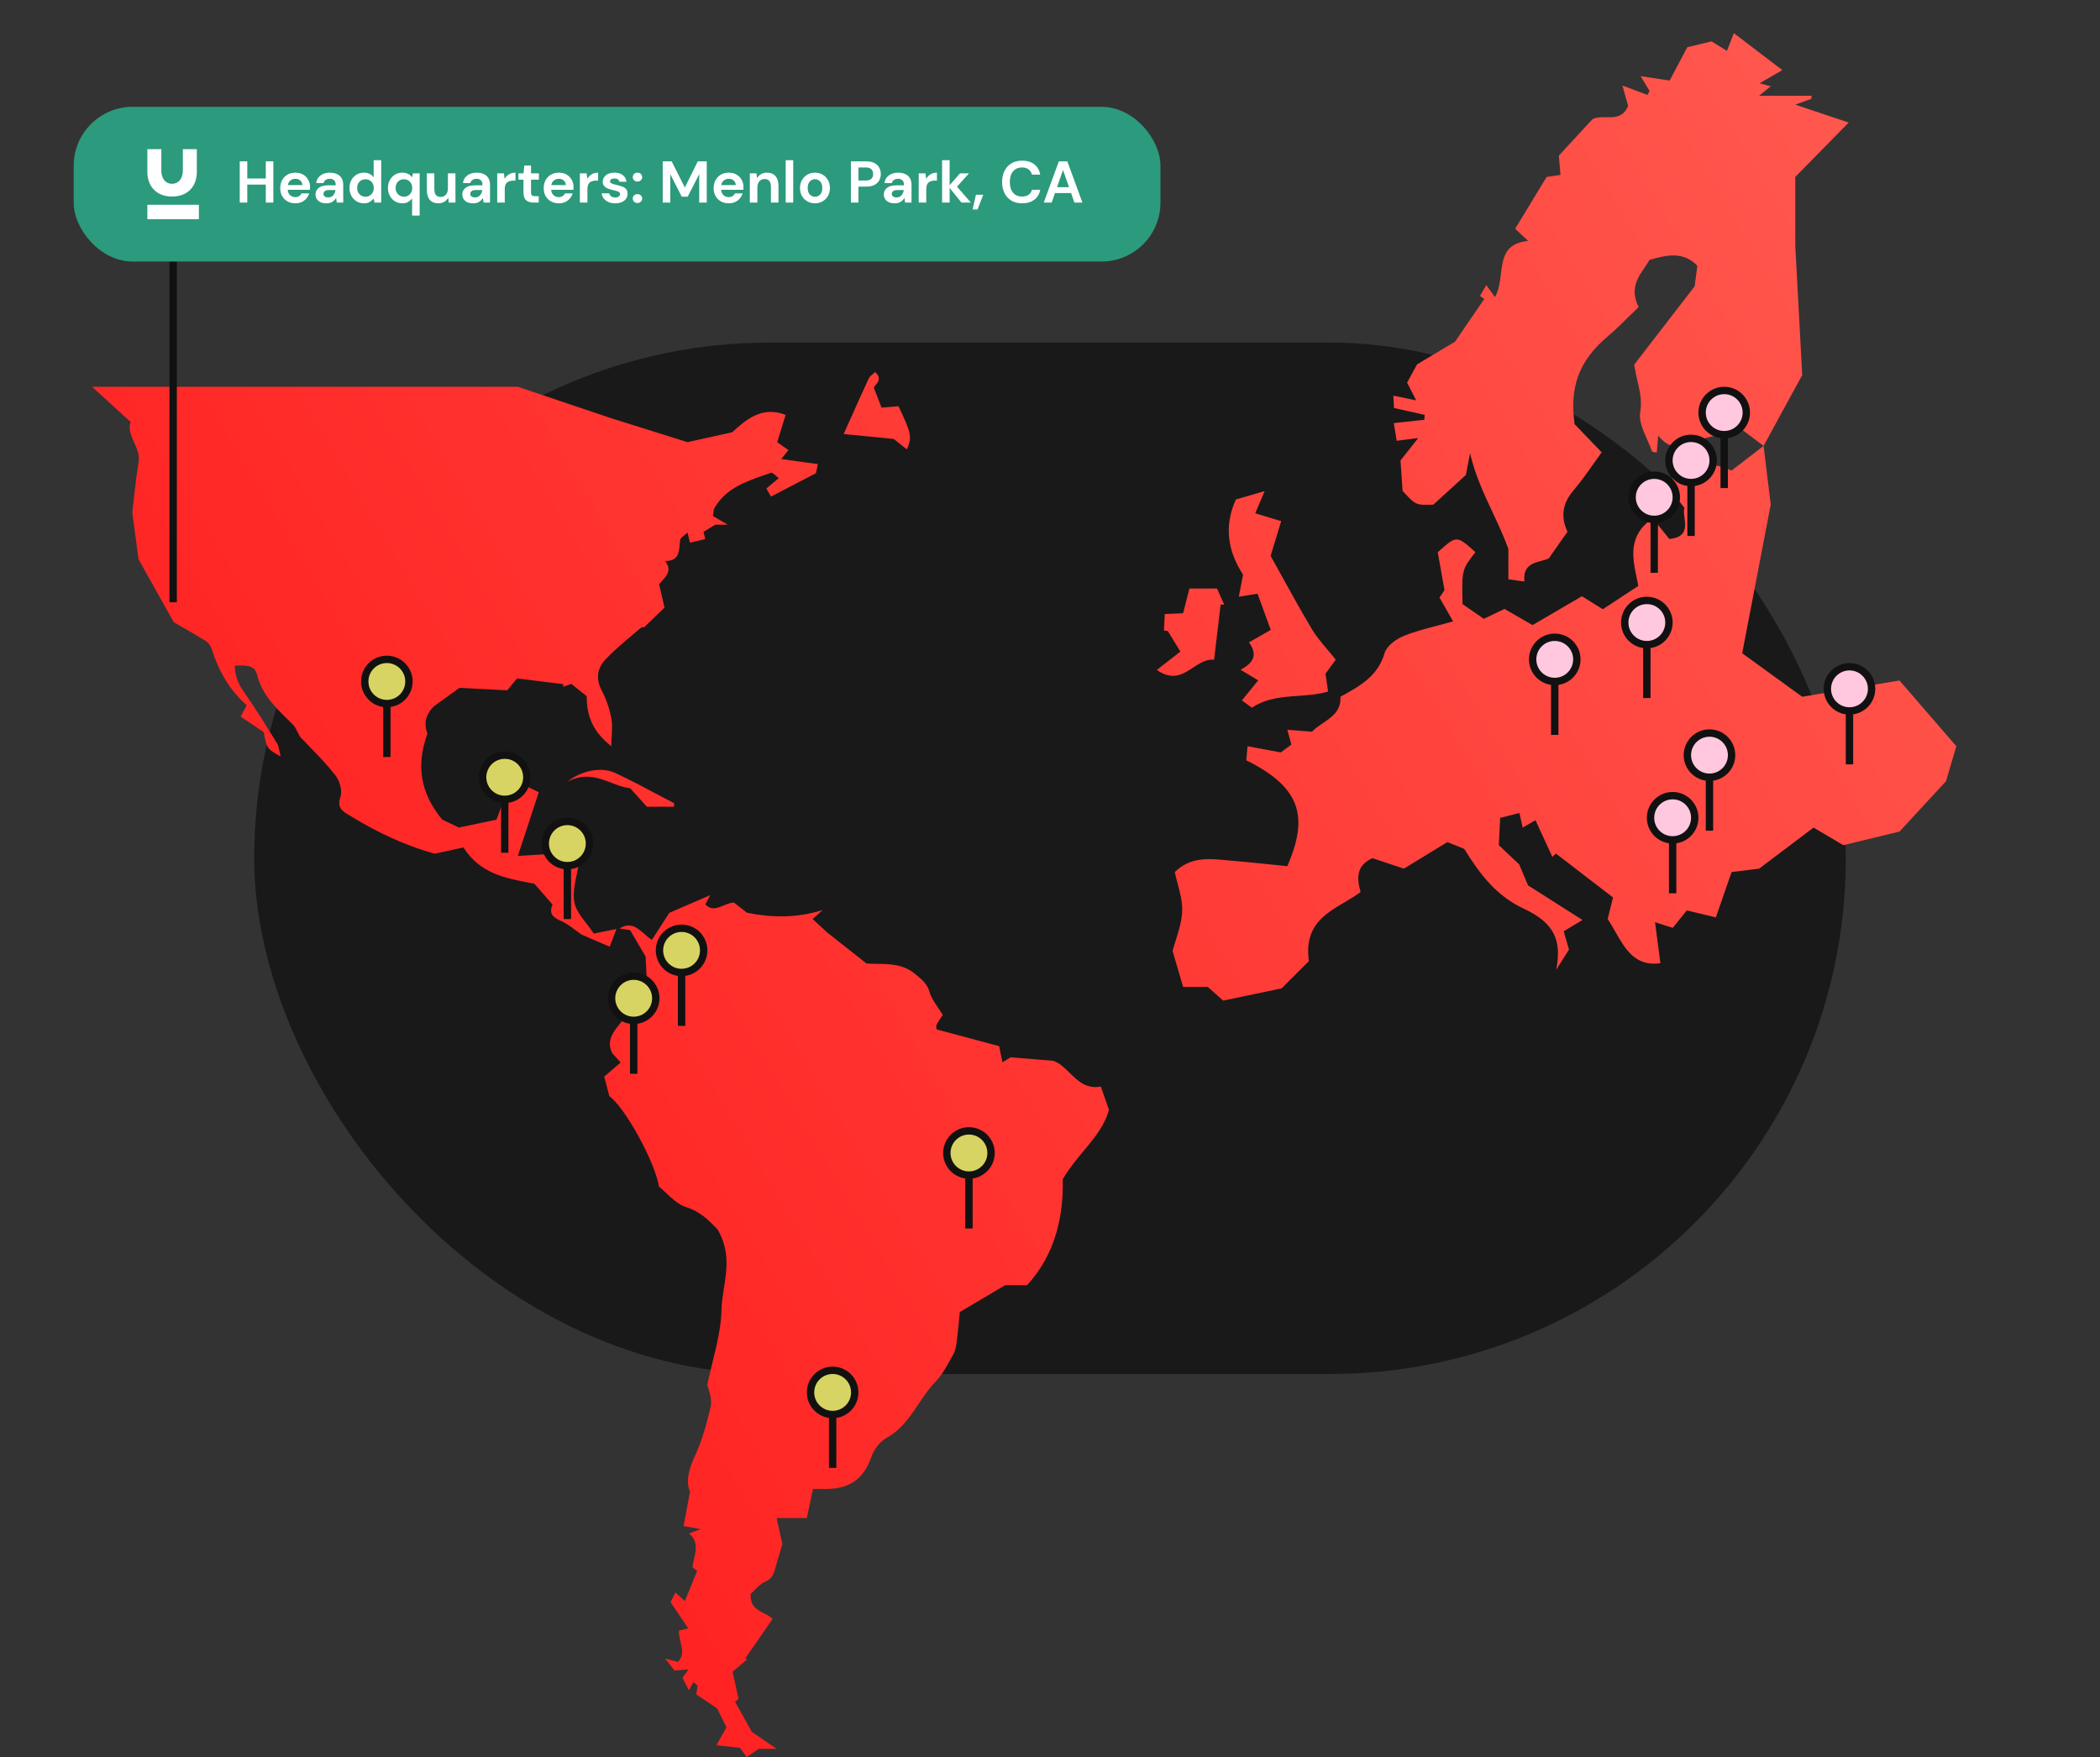 <svg width="570" height="477" viewBox="0 0 570 477" fill="none" xmlns="http://www.w3.org/2000/svg">
<rect x="0" y="0" width="570" height="477" fill="#333333" stroke="none"/>
<rect x="69" y="93" width="432" height="280" rx="140" fill="#191919"/>
<path fill-rule="evenodd" clip-rule="evenodd" d="M298.795 294.965C294.843 295.696 292.528 293.414 290.304 291.223C288.918 289.857 287.568 288.526 285.88 287.982C284.503 287.868 283.202 287.76 281.919 287.654L281.851 287.648C279.411 287.446 277.035 287.249 274.332 287.023C274.103 287.164 273.153 287.738 272.09 288.38L271.199 284.004C266.465 282.732 261.633 281.438 256.719 280.122L256.701 280.117L254.24 279.457C254.237 279.392 254.219 279.302 254.199 279.197C254.142 278.901 254.062 278.488 254.212 278.194C254.601 277.429 255.089 276.716 255.495 276.123C255.643 275.907 255.78 275.708 255.897 275.527C255.484 274.84 255.04 274.187 254.606 273.55C253.652 272.15 252.748 270.821 252.328 269.353C251.688 267.114 250.349 266.014 248.737 264.689C248.619 264.592 248.5 264.494 248.38 264.395C245.182 261.752 241.597 261.705 238.025 261.658C237.084 261.646 236.144 261.633 235.212 261.573L234.561 261.06L234.556 261.055C231.215 258.418 227.937 255.832 224.527 253.143C224.094 252.744 223.641 252.327 223.177 251.899L222.336 251.125L220.557 249.487C220.857 249.22 221.28 248.846 221.9 248.298C222.285 247.958 222.747 247.55 223.302 247.059C216.003 249.285 209.462 249.123 202.744 247.778L201.761 247.009C200.871 246.312 199.959 245.598 199.181 244.991C198.195 245.073 197.266 245.458 196.373 245.829C194.649 246.544 193.061 247.203 191.461 245.513L192.042 244.41L192.076 244.346C192.294 243.931 192.518 243.507 192.785 243C189.56 244.398 186.654 245.657 184.019 246.797L184.007 246.803L181.665 247.817L179.654 250.934C178.718 252.385 177.825 253.769 176.931 255.155C176.233 254.695 175.586 254.129 174.95 253.572C172.979 251.848 171.107 250.209 168.118 252.06C168.654 252.141 169.186 252.22 169.688 252.295L169.718 252.3C170.189 252.37 170.632 252.437 171.027 252.496C171.96 254.084 172.821 255.551 173.714 257.075L173.745 257.127C174.227 257.949 174.719 258.788 175.238 259.672C175.361 262.258 175.507 265.324 175.692 269.207C175.203 269.755 174.649 270.338 174.062 270.954C172.617 272.472 170.973 274.197 169.626 276.131C169.22 276.712 168.764 277.282 168.307 277.852C166.399 280.232 164.484 282.623 166.212 285.953C166.58 286.359 166.948 286.764 167.314 287.166L167.315 287.168C167.702 287.593 168.086 288.016 168.466 288.436C167.52 289.247 166.699 289.952 165.963 290.584L165.895 290.642C165.199 291.24 164.578 291.772 164 292.268C164.546 294.349 164.974 295.976 165.401 297.598C169.512 300.476 177.722 315.196 178.877 322.153C179.544 322.679 180.214 323.309 180.904 323.957L180.905 323.958C182.512 325.468 184.224 327.076 186.24 327.702C189.983 328.864 192.366 331.296 194.046 333.01C194.303 333.272 194.544 333.517 194.77 333.739C198.111 339.514 197.289 344.694 196.499 349.667C196.185 351.644 195.877 353.588 195.837 355.524C195.739 360.283 194.574 365.02 193.409 369.757L193.409 369.758L193.408 369.758C192.898 371.834 192.387 373.911 191.966 375.989C192.656 378.01 193.318 380.147 192.869 382.009C191.798 386.449 190.623 390.962 188.695 395.068C186.904 398.887 186.08 402.407 187.302 404.877L186.592 408.672L186.557 408.859C186.178 410.888 185.86 412.587 185.542 414.292L186.167 414.4C187.583 414.644 188.535 414.808 190.191 415.097C189.061 415.522 188.419 415.765 187.821 415.991C187.564 416.089 187.314 416.183 187.038 416.288C189.492 418.397 188.944 420.766 188.392 423.146C188.213 423.92 188.034 424.695 187.957 425.463C188.292 425.728 188.628 425.99 188.884 426.189C189.028 426.302 189.147 426.394 189.225 426.456C188.697 427.751 188.179 429.023 187.653 430.317L187.56 430.545L187.51 430.666C186.986 431.955 186.451 433.269 185.888 434.651C185.133 433.963 184.433 433.321 183.591 432.549L183.588 432.546L183.33 432.309C182.772 433.414 182.338 434.27 182.006 434.925C183.364 436.941 184.642 438.844 185.95 440.79L185.977 440.831L186.796 442.05L185.775 442.301L184.271 442.67C184.223 443.717 184.476 444.751 184.723 445.76C185.191 447.671 185.638 449.495 183.983 451.157C182.736 450.823 181.879 450.591 180.523 450.223C181.716 451.756 182.517 452.784 183.078 453.503C184.36 453.4 185.332 453.323 186.864 453.203C186.061 454.333 185.588 455.001 185.242 455.489C185.612 456.21 185.954 456.876 186.264 457.48C186.524 457.986 186.761 458.448 186.974 458.863L187.374 458.17C187.699 457.605 187.972 457.131 188.246 456.654C188.608 456.966 188.97 457.275 189.331 457.583L189.332 457.583C189.256 458.122 189.18 458.664 189.094 459.272L188.994 459.985C189.492 460.32 189.995 460.657 190.503 460.998L190.542 461.024C191.874 461.919 193.242 462.837 194.658 463.791C195.437 465.367 196.265 467.045 197.185 468.912C196.7 469.776 196.203 470.662 195.696 471.567L195.676 471.602C195.278 472.313 194.872 473.037 194.46 473.772L198.034 474.174L200.852 474.491C201.114 474.849 201.377 475.206 201.647 475.573L201.655 475.584C201.987 476.035 202.329 476.501 202.695 477C203.256 476.61 203.785 476.243 204.267 475.909C204.918 475.457 205.482 475.066 205.92 474.761H210.817C209.744 474.031 208.768 473.368 207.857 472.748L207.852 472.745C206.483 471.814 205.262 470.983 204.083 470.184C203.376 468.914 202.683 467.671 201.972 466.395L201.918 466.297C201.157 464.933 200.375 463.531 199.534 462.019L200.457 461.175L200.339 460.639L200.33 460.597C199.797 458.179 199.304 455.947 198.84 453.837C199.641 453.162 200.328 452.582 200.956 452.053C201.614 451.498 202.208 450.997 202.802 450.497C202.64 450.386 202.478 450.279 202.316 450.172L202.315 450.172C203.377 448.637 204.438 447.103 205.501 445.565L205.513 445.548C206.908 443.532 208.306 441.511 209.712 439.476C209.015 438.809 208.155 438.369 207.307 437.935C205.428 436.973 203.605 436.04 203.742 432.733C204.025 432.482 204.33 432.164 204.661 431.82C205.503 430.942 206.51 429.893 207.739 429.355C209.662 428.516 210.047 427.137 210.499 425.506C210.901 424.055 211.335 422.614 211.785 421.123L211.785 421.122C211.979 420.479 212.175 419.827 212.374 419.16L212.306 418.862L212.28 418.743C211.851 416.833 211.373 414.701 210.792 412.109H218.987L220.108 406.852L220.67 404.214C220.996 404.214 221.304 404.212 221.6 404.211H221.602H221.602C222.255 404.208 222.847 404.206 223.439 404.218C229.866 404.333 234.208 402.223 236.571 395.368C237.246 393.411 238.899 391.292 240.683 390.311C244.645 388.131 247.004 384.61 249.359 381.093L249.359 381.093C250.796 378.947 252.232 376.803 254.031 374.966C255.59 373.374 256.717 371.337 257.831 369.322C258.129 368.784 258.425 368.248 258.729 367.722C259.267 366.788 259.496 365.615 259.639 364.523C259.893 362.58 260.082 360.63 260.274 358.637L260.274 358.636L260.275 358.634C260.353 357.826 260.431 357.012 260.515 356.187C264.758 353.67 268.808 351.268 272.803 348.9H278.764C286.848 340.119 288.661 329.38 288.465 320.102C290.255 317.103 292.3 314.643 294.235 312.315C297.155 308.802 299.825 305.589 301 301.276C300.389 299.533 299.82 297.904 299.16 296.01L299.148 295.976L298.795 294.965ZM155.892 244.891C155.469 242.475 156.012 239.89 156.554 237.312C156.789 236.196 157.023 235.081 157.179 233.981L156.022 233.439L154.607 232.775L154.606 232.775C153.589 232.298 152.767 231.913 152.242 231.666C150.342 231.778 148.618 231.879 146.983 231.976L146.974 231.976C144.745 232.107 142.68 232.229 140.558 232.355L142.509 226.42C143.79 222.524 145.009 218.815 146.244 215.058C145.293 214.6 144.236 214.091 143.447 213.71C141.441 214.256 139.708 214.731 138.103 215.17L138.051 215.184L137.416 215.358C136.797 217.029 136.205 218.629 135.666 220.084L135.623 220.201L134.762 222.523C130.829 223.341 127.685 223.995 124.543 224.65C123.768 224.282 122.978 223.906 122.254 223.561L122.246 223.557L122.241 223.554L121.222 223.069C120.758 222.849 120.352 222.656 120.036 222.506C113.885 215.05 112.98 207.525 116.026 199.132C114.923 196.448 115.6 193.786 117.846 191.697C119.815 190.276 121.784 188.851 124.67 186.762L124.697 186.742L124.706 186.736L124.723 186.723C127.574 186.872 131.292 187.068 135.014 187.264L135.183 187.273L135.203 187.274L137.682 187.404L138.005 187.012C138.353 186.591 138.674 186.201 138.992 185.815L138.998 185.808C139.436 185.276 139.868 184.752 140.353 184.164C144.528 184.686 148.727 185.213 152.924 185.739C152.909 185.889 152.893 186.04 152.877 186.19L152.85 186.445C153.368 186.269 153.885 186.09 154.31 185.945L154.351 185.93C154.668 185.821 154.93 185.731 155.095 185.675C156.456 186.76 157.589 187.662 158.554 188.431L159.248 188.983C159.233 194.454 160.948 198.674 165.933 202.569C165.945 201.553 165.995 200.621 166.041 199.75C166.136 197.961 166.217 196.431 165.934 194.971C165.424 192.339 164.515 189.694 163.273 187.318C161.557 184.036 162.242 181.181 164.504 178.839C166.848 176.41 169.448 174.227 172.043 172.048L172.043 172.048L172.051 172.041L172.055 172.037C172.684 171.509 173.313 170.981 173.937 170.45C174.204 170.223 174.693 170.262 174.813 170.309C176.429 168.754 177.782 167.451 179.03 166.248L180.374 164.954L178.894 158.603C179.113 158.347 179.341 158.097 179.568 157.849C181.035 156.244 182.418 154.73 180.52 152.293C184.074 152.334 184.275 150.119 184.485 147.804L184.485 147.803C184.52 147.41 184.556 147.013 184.609 146.624C184.672 146.16 185.177 145.756 185.751 145.296C186.037 145.068 186.34 144.825 186.614 144.555L187.27 147.323L191.432 146.348C191.33 145.925 191.217 145.463 191.113 145.036L190.955 144.388L194.149 142.446H197.519L193.518 140.074C193.566 139.805 193.592 139.541 193.617 139.289C193.668 138.777 193.714 138.312 193.925 137.942C196.912 132.699 202.087 130.873 207.235 129.056L207.236 129.056C207.91 128.818 208.582 128.581 209.25 128.336C209.535 128.231 210.009 128.641 210.547 129.106L210.547 129.106C210.818 129.342 211.106 129.591 211.394 129.795C210.696 130.375 210.07 130.896 209.438 131.421L209.351 131.493L208.009 132.609C208.581 133.605 209.06 134.44 209.273 134.812L216.68 130.956L216.765 130.912L221.469 128.463L222 125.993L220.941 125.847L217.482 125.368C215.793 125.135 214.028 124.891 212.05 124.618L214 122.186L210.958 120.029L213.239 112.631C206.852 110.157 202.625 113.807 198.731 117.351L186.614 120.029L166.152 113.62L140.558 105H25C27.463 107.253 29.919 109.499 32.442 111.807L35.436 114.544C34.796 116.501 35.59 118.268 36.408 120.09C37.171 121.79 37.956 123.537 37.617 125.531C37.084 128.671 36.729 131.842 36.376 134.992L36.376 134.993C36.224 136.358 36.071 137.72 35.905 139.074C36.575 144.124 37.244 149.167 37.595 151.805C41.715 159.166 44.676 164.457 47.167 168.905C48.125 169.462 49.023 169.979 49.876 170.47L49.882 170.473L49.894 170.48L49.895 170.48C52.075 171.735 53.963 172.821 55.804 173.981C56.488 174.414 57.148 175.206 57.385 175.972C59.251 181.947 62.197 187.25 66.983 191.462C66.287 192.72 65.707 193.769 65.29 194.522C67.764 196.183 69.838 197.574 71.589 198.747C72.405 203.224 72.405 203.224 76.174 205.381C76.037 204.858 75.941 204.376 75.853 203.931C75.682 203.068 75.54 202.35 75.179 201.768L74.93 201.365L74.93 201.365L74.93 201.364C72.067 196.73 69.2 192.09 66.078 187.635C64.55 185.452 63.754 183.295 63.741 180.71C67.694 180.483 69.207 180.877 69.824 183.312C71.14 188.499 74.654 191.944 78.202 195.421L78.207 195.426L78.211 195.429C78.638 195.849 79.067 196.269 79.492 196.692C80.042 197.24 80.402 197.982 80.788 198.778C80.975 199.162 81.168 199.559 81.391 199.954C82.264 200.886 83.17 201.822 84.086 202.768L84.086 202.769C86.441 205.202 88.868 207.71 91.012 210.44C92.174 211.917 92.981 214.669 92.412 216.304C91.389 219.255 92.947 220.2 94.701 221.264C94.807 221.328 94.913 221.392 95.019 221.457C102.374 225.981 110.134 229.607 117.988 231.755C120.126 231.291 122.025 230.876 123.906 230.466L125.803 230.052C130.188 237.055 137.06 238.375 143.529 239.618L143.529 239.618L143.54 239.62C144.046 239.718 144.55 239.814 145.05 239.913C146.878 242.011 148.44 243.804 149.973 245.563C148.838 248.238 150.315 249.15 152.43 250.083C153.646 250.619 154.74 251.432 155.98 252.354L155.981 252.354C156.574 252.796 157.201 253.262 157.891 253.734C159.113 254.261 160.515 254.864 161.945 255.48L161.952 255.483L161.964 255.488C163.143 255.996 164.342 256.512 165.475 257C166.139 255.279 166.734 253.734 167.327 252.193C165.266 252.617 163.205 253.037 161.178 253.447C160.561 252.502 159.864 251.601 159.182 250.719L159.181 250.719L159.181 250.718L159.181 250.718C157.68 248.777 156.249 246.927 155.892 244.891ZM236.93 101.53L236.93 101.53C236.475 101.897 236.026 102.258 235.806 102.732C234.047 106.515 232.346 110.326 230.635 114.16L230.634 114.163L230.632 114.167C230.09 115.382 229.547 116.6 229 117.819C230.925 118.009 232.83 118.197 234.678 118.379L238.966 118.802L242.598 119.16L243.107 119.567L244.219 120.455L244.747 120.876C245.243 121.272 245.695 121.633 246.154 122C247.592 118.604 247.422 117.754 243.87 110.27C242.074 110.429 240.622 110.557 239.282 110.675C238.689 109.144 238.171 107.806 237.598 106.33L237.525 106.14L237.174 105.235C237.273 104.994 237.481 104.746 237.707 104.478C238.406 103.65 239.269 102.626 237.55 101C237.357 101.186 237.143 101.359 236.93 101.53ZM166.028 212.527C162.52 211.171 158.765 209.721 154 212.215C157.805 209.14 163.282 208.123 166.934 209.811C170.772 211.59 174.516 213.577 178.259 215.565C179.837 216.403 181.415 217.24 183 218.062C182.974 218.373 182.948 218.689 182.922 219H175.577C175.064 218.432 174.515 217.823 173.928 217.174C173.048 216.2 172.084 215.133 171.036 213.97C169.366 213.816 167.726 213.183 166.028 212.527ZM491.649 26.812C491.05 27.036 490.449 27.257 489.63 27.559C489.269 27.692 488.865 27.84 488.401 28.012C488.066 28.135 487.699 28.271 487.294 28.421C492.521 30.171 497.085 31.695 501.786 33.265L487.294 48.032V66.809L489.171 101.82L478.685 121.05L480.627 136.985L472.882 177.334L489.171 189.15L515.578 184.734L531 202.577L528.199 212.079L515.578 225.751L500.335 229.443L492.251 224.665L477.481 235.812L470.005 236.74L465.733 249.049C462.908 248.368 460.362 247.753 457.851 247.147C456.337 249.024 455.181 250.458 454.038 251.883C453.262 251.634 452.539 251.402 451.745 251.147L450.591 250.777L449.224 250.338C449.76 254.463 450.231 258.073 450.677 261.488C443.88 262.451 441.18 257.731 438.391 252.854L438.391 252.854C437.741 251.717 437.086 250.571 436.373 249.488L436.51 248.93C436.609 248.528 436.714 248.104 436.826 247.649C437.101 246.537 437.42 245.241 437.815 243.633C435.964 242.21 434.106 240.78 432.241 239.345C428.942 236.808 425.626 234.256 422.306 231.705C421.991 232.013 421.675 232.322 421.359 232.631C420.651 231.089 419.941 229.547 419.206 227.95L419.149 227.825C418.393 226.182 417.609 224.48 416.772 222.657L415.81 223.214L415.803 223.218C414.954 223.709 414.221 224.133 413.304 224.665C413.036 223.487 412.726 222.108 412.417 220.711C411.659 220.902 410.937 221.084 410.204 221.269L410.167 221.278L410.142 221.285L410.113 221.292C409.192 221.524 408.25 221.761 407.192 222.028L407.163 222.601C407.058 224.675 406.947 226.873 406.816 229.443C407.567 230.149 408.34 230.878 409.184 231.674C409.767 232.223 410.383 232.804 411.05 233.433L411.119 233.498L411.202 233.577L411.222 233.595L412.357 234.665L412.927 236.014L412.927 236.015C413.52 237.418 414.214 239.063 414.758 240.357C417.579 242.15 420.217 243.828 422.832 245.491L422.959 245.572C425.133 246.954 427.291 248.327 429.527 249.749L428.917 250.116C427.434 251.009 426.102 251.812 424.427 252.817C424.821 254.161 425.256 255.659 425.869 257.785C425.56 258.271 425.231 258.789 424.889 259.329C424.404 260.093 423.892 260.9 423.369 261.724L423.15 262.069L422.402 263.248C423.915 255.405 422.05 250.629 413.59 246.676C406.191 243.219 401.77 237.458 397.433 230.45C396.241 229.97 394.514 229.273 392.863 228.606C388.782 231.094 384.945 233.433 381.043 235.812L372.511 232.968C368.246 234.888 368.162 238.156 369.3 242.139C367.958 243.178 366.426 244.082 364.877 244.996C359.517 248.158 353.946 251.445 355.264 260.925C352.988 263.205 349.908 266.286 347.876 268.312L340.954 269.764C337.926 270.399 335.087 270.995 332.016 271.638L331.167 270.885L331.063 270.793C330.157 269.989 329.002 268.965 327.81 267.909H321.132C320.336 265.19 319.571 262.588 318.726 259.715L318.725 259.711L318.272 258.172C318.511 257.249 318.818 256.274 319.137 255.26L319.137 255.259C319.917 252.782 320.77 250.075 320.875 247.34C320.971 244.831 320.292 242.292 319.637 239.842L319.636 239.842C319.355 238.788 319.077 237.751 318.868 236.74C323.091 232.653 327.752 233.071 332.343 233.482L332.344 233.482C332.746 233.518 333.147 233.554 333.548 233.587C337.347 233.899 341.138 234.29 344.809 234.668L344.809 234.668L344.81 234.668L344.82 234.669C346.383 234.83 347.925 234.989 349.437 235.138C354.865 222.394 353.84 214.082 338.278 206.406L338.365 205.419C338.438 204.591 338.516 203.709 338.618 202.577L340.857 202.995C342.965 203.389 345.128 203.793 347.638 204.262C347.866 204.092 348.148 203.883 348.464 203.65C348.683 203.488 348.919 203.314 349.165 203.132L349.169 203.13C349.595 202.815 350.054 202.476 350.515 202.135C350.293 201.323 350.088 200.575 349.887 199.846L349.884 199.834L349.629 198.907L349.413 198.12C351.08 198.247 352.606 198.363 354.131 198.48L356.11 198.631C356.991 197.725 358.064 196.994 359.128 196.271C361.617 194.576 364.05 192.92 363.825 189.15C369.104 186.258 373.983 183.577 375.806 177.334C376.366 175.397 378.898 173.491 380.971 172.657C383.857 171.491 386.892 170.694 390.142 169.84L390.145 169.84C391.525 169.477 392.944 169.105 394.406 168.69L394.119 168.188L394.104 168.161C392.981 166.193 391.955 164.398 390.718 162.22C390.906 161.941 391.369 161.254 391.735 160.713L392.077 160.207L391.824 158.784L391.494 156.923C391.054 154.443 390.654 152.187 390.248 149.93C392.814 147.612 394.095 146.454 395.376 146.455C396.651 146.456 397.926 147.605 400.471 149.901C396.789 154.595 396.766 154.696 396.974 163.995C397.959 164.678 398.943 165.358 399.987 166.08C400.857 166.681 401.767 167.31 402.753 167.993C403.507 167.632 404.335 167.235 405.226 166.809L405.49 166.683L405.495 166.68C406.394 166.25 407.355 165.79 408.365 165.306C410.963 166.801 413.698 168.38 415.973 169.696L419.128 167.853L419.198 167.811L419.539 167.612C422.791 165.711 426.08 163.788 429.378 161.863C430.791 162.738 432.026 163.507 433.185 164.229L434 164.736C434.354 164.956 434.703 165.174 435.05 165.389C436.071 164.719 437.059 164.07 438.07 163.405L439.53 162.446L439.704 162.331C440.797 161.613 441.947 160.857 443.215 160.024L444.678 159.063C444.547 158.272 444.374 157.443 444.195 156.588C443.111 151.412 441.827 145.279 448.592 140.738C450.028 142.508 451.5 144.325 453.108 146.314C457.907 145.868 457.534 142.974 457.217 140.516C457.085 139.495 456.963 138.549 457.225 137.885C455.885 136.181 454.973 135.025 453.65 133.345C453.153 133.273 452.437 133.167 451.532 133.033L451.498 133.028L451.476 133.024C450.746 132.916 449.896 132.79 448.938 132.648C449.587 131.391 450.088 130.426 450.743 129.163C451.282 129.838 451.642 130.283 452.136 130.893L452.423 131.248C457.511 125.756 463.755 124.809 469.981 127.763C471.176 126.842 472.291 125.981 473.357 125.158C475.221 123.72 476.938 122.394 478.685 121.05C477.985 120.525 477.216 119.945 476.286 119.245L476.257 119.223C475.325 118.521 474.23 117.696 472.882 116.683C471.68 116.98 470.387 117.246 469.043 117.522L469.042 117.522C465.728 118.203 462.103 118.947 458.78 120.388C455.098 121.991 452.745 121.425 450.088 118.268C449.933 120.138 449.825 121.407 449.7 122.849C449.374 122.787 449.113 122.753 448.914 122.726L448.913 122.726C448.614 122.687 448.456 122.666 448.431 122.599C448.066 121.524 447.577 120.425 447.087 119.326C445.949 116.769 444.806 114.203 445.202 111.899C445.716 108.889 445.132 106.347 444.441 103.334C444.138 102.013 443.813 100.601 443.552 99.02C448.64 92.419 454.443 84.895 459.972 77.729C460.097 76.782 460.213 75.9 460.324 75.066L460.34 74.945C460.471 73.956 460.593 73.031 460.71 72.141C456.891 68.197 452.459 69.198 447.728 70.55C447.357 71.229 446.889 71.909 446.405 72.613C444.506 75.376 442.355 78.505 444.767 83.352C443.952 84.133 443.133 84.943 442.303 85.764C440.421 87.625 438.482 89.542 436.403 91.299C428.258 98.192 426.078 105.334 427.383 115.134C428.338 116.129 429.205 117.031 430.023 117.883C431.679 119.606 433.138 121.125 434.74 122.795C433.937 123.893 433.161 124.995 432.39 126.089C430.683 128.514 429.005 130.896 427.12 133.101C424.13 136.604 423.522 140.172 425.458 144.366C424.462 145.78 423.427 147.254 422.234 148.954C421.659 149.774 421.046 150.648 420.382 151.592C419.823 151.871 419.127 152.056 418.397 152.25L418.397 152.25C416.042 152.876 413.339 153.595 413.757 157.865L412.249 157.659C411.308 157.53 410.528 157.423 409.414 157.27V148.989C408.211 145.669 406.707 142.456 405.19 139.213L405.19 139.213L405.19 139.213C402.784 134.071 400.344 128.857 399.018 123.033C398.852 123.892 398.686 124.752 398.529 125.575C398.413 126.177 398.302 126.76 398.197 127.309L398.197 127.312C398.085 127.897 397.98 128.445 397.886 128.937C396.577 130.13 395.328 131.268 394.111 132.378L394.102 132.386C393.25 133.163 392.413 133.926 391.581 134.685L390.513 135.658C390.028 136.1 389.543 136.542 389.056 136.985C384.29 137.158 384.29 137.158 380.703 133.262C380.501 130.355 380.334 127.912 380.137 125.011C380.741 124.24 381.472 123.311 382.417 122.11L382.45 122.067L383.452 120.794C383.901 120.223 384.391 119.6 384.927 118.917C384.032 119.031 383.277 119.127 382.608 119.213L382.588 119.215L382.577 119.217C381.231 119.389 380.228 119.517 379.107 119.656L379.022 119.147L379.02 119.134L379.018 119.121L379.018 119.12C378.815 117.9 378.578 116.466 378.308 114.866C379.342 114.753 380.351 114.642 381.344 114.534L381.397 114.528L381.426 114.525L381.489 114.518C383.222 114.328 384.907 114.143 386.59 113.961C386.61 113.737 386.63 113.515 386.649 113.293L386.649 113.292C386.669 113.071 386.688 112.849 386.709 112.626C386.443 112.567 386.178 112.507 385.912 112.448C385.048 112.254 384.18 112.059 383.3 111.861L383.252 111.85C382.643 111.713 382.029 111.575 381.406 111.435C381.014 111.347 380.619 111.258 380.219 111.169C379.615 111.033 379 110.895 378.374 110.756C378.326 109.892 378.279 109.004 378.195 107.408C380.143 107.813 381.734 108.14 384.385 108.682C383.794 107.527 383.324 106.605 382.931 105.833L382.921 105.815L382.908 105.789L382.895 105.763C382.688 105.357 382.502 104.993 382.331 104.657C382.189 104.379 382.057 104.121 381.931 103.875C382.418 102.981 382.9 102.095 383.336 101.292L383.338 101.289C383.655 100.706 383.948 100.167 384.201 99.702C384.361 99.409 384.505 99.146 384.63 98.918C387.008 97.493 389.168 96.202 391.019 95.095C392.558 94.175 393.883 93.382 394.942 92.747C396.021 91.171 397.006 89.73 397.942 88.361C399.659 85.85 401.21 83.582 402.86 81.172C402.723 81.071 402.227 80.708 401.705 80.332C402.288 79.349 402.872 78.36 403.438 77.401C403.588 77.609 403.733 77.811 403.886 78.024L403.936 78.093C404.38 78.712 404.898 79.433 405.78 80.654C406.842 78.754 407.123 76.505 407.395 74.324C407.929 70.036 408.431 66.009 414.782 65.409C413.964 64.64 413.362 64.073 412.837 63.579C412.28 63.055 411.81 62.612 411.261 62.097L412.359 60.288L413.88 57.784L413.883 57.778L413.957 57.658C415.859 54.526 417.786 51.353 419.798 48.032C420.686 47.901 422.068 47.698 423.558 47.478C423.385 45.476 423.218 43.492 423.117 42.241C426.459 38.619 429.325 35.516 432.232 32.37C433.319 31.776 434.623 31.802 435.945 31.828C438.23 31.872 440.567 31.918 441.925 28.766C441.437 27.033 440.877 25.043 440.365 23.208C441.027 23.458 441.682 23.705 442.333 23.95L444.272 24.682L447.168 25.776C447.359 25.418 447.55 25.055 447.746 24.697C447.494 24.282 447.242 23.866 446.987 23.447C446.443 22.549 445.888 21.634 445.303 20.676C447.201 20.958 449.009 21.231 450.902 21.517C451.649 21.629 452.408 21.744 453.192 21.862C454.854 18.728 456.29 16.018 457.982 12.819C459.4 12.479 461.664 11.931 464.559 11.234C465.429 11.77 467.055 12.771 468.741 13.807C469.05 13.02 469.359 12.228 469.7 11.352L469.73 11.275C470 10.584 470.291 9.838 470.618 9C475.11 12.425 479.221 15.559 483.779 19.026C483.18 19.374 482.628 19.694 482.083 20.011L480.996 20.641C480.008 21.215 478.953 21.827 477.601 22.612C478.724 22.912 479.569 23.141 480.476 23.387L480.627 23.428C480.365 23.642 480.137 23.828 479.91 24.013C479.69 24.192 479.47 24.371 479.22 24.575L478.591 25.09L477.481 25.996H491.715C491.711 26.031 491.708 26.067 491.706 26.102C491.698 26.198 491.69 26.295 491.683 26.391C491.672 26.533 491.661 26.673 491.649 26.812ZM338.293 161.667C337.669 161.77 337.001 161.88 336.241 162.006L336.344 161.477C336.715 159.579 337.032 157.96 337.408 156.007C333.363 149.817 332.094 143.002 335.448 135.597C337.813 134.907 339.938 134.289 342.94 133.416L343.265 133.322C342.312 135.567 341.662 137.098 340.715 139.338C341.761 139.657 342.743 139.955 343.803 140.276C344.965 140.629 346.221 141.01 347.757 141.477C346.869 144.378 345.958 147.363 344.879 150.907C345.822 152.594 346.781 154.334 347.76 156.108L347.763 156.113L347.768 156.122L347.768 156.124L347.77 156.126C350.397 160.887 353.161 165.898 356.092 170.81C357.217 172.692 358.652 174.391 360.211 176.238L360.212 176.238L360.212 176.239C360.973 177.14 361.763 178.076 362.562 179.085C362.266 179.494 361.034 181.173 359.797 182.86L359.774 182.892C359.994 184.363 360.221 185.895 360.489 187.73C357.839 188.522 355.1 188.714 352.36 188.907C348.065 189.208 343.768 189.509 339.803 192.121L338.899 191.464L337.081 190.141L338.159 188.814L339.973 186.584L341.507 184.697C339.976 183.773 338.475 182.868 336.741 181.825C339.714 180.187 341.74 178.156 338.999 174.385L340.09 173.762C341.44 172.992 342.857 172.183 344.921 171.001C344.272 169.223 343.536 167.21 342.783 165.147L341.329 161.166C340.33 161.332 339.429 161.48 338.418 161.647L338.293 161.667ZM329.538 179.085L329.639 178.232L329.647 178.168C330.236 173.221 330.78 168.653 331.319 164.085C331.647 164.109 331.975 164.132 332.296 164.156C331.629 162.661 330.962 161.172 330.33 159.76H322.841C322.222 162.19 321.674 164.341 321.131 166.474C319.771 166.533 318.584 166.586 317.482 166.635C317.026 166.655 316.584 166.675 316.151 166.694C316.125 167.216 316.1 167.711 316.076 168.186L316.076 168.19C316.023 169.246 315.975 170.207 315.93 171.168C316.28 171.215 316.629 171.269 316.979 171.322L316.985 171.323C317.451 172.083 317.917 172.843 318.378 173.593L318.423 173.667C319.101 174.772 319.765 175.854 320.393 176.881C318.988 177.975 317.78 178.918 316.555 179.874C315.732 180.516 314.902 181.164 314 181.867C318.257 184.898 321.077 183.048 323.843 181.233C325.638 180.056 327.41 178.893 329.538 179.085Z" fill="url(#paint0_linear_5722_15737)"/>
<path d="M105 190V205.5" stroke="#111111" stroke-width="2"/>
<circle cx="105" cy="185" r="6" fill="#D7D463" stroke="#111111" stroke-width="2"/>
<path d="M47 67V163.5" stroke="#111111" stroke-width="2"/>
<rect x="20" y="29" width="294.982" height="42" rx="16" fill="#2C9A7C"/>
<path d="M40 55.594H53.982V59.51H40V55.594Z" fill="white"/>
<path d="M46.698 49.887C44.75 49.887 43.789 48.24 43.789 46.315V40.49H40V46.721C40 50.393 42.295 53.356 46.698 53.356C51.128 53.356 53.422 50.393 53.422 46.721V40.49H49.633V46.29C49.633 48.24 48.646 49.887 46.698 49.887Z" fill="white"/>
<path d="M65.07 55V43.8H67.118V48.456H72.142V43.8H74.19V55H72.142V50.12H67.118V55H65.07ZM80.175 55.192C79.375 55.192 78.665 55.021 78.047 54.68C77.428 54.339 76.943 53.859 76.591 53.24C76.239 52.621 76.063 51.907 76.063 51.096C76.063 50.275 76.234 49.544 76.575 48.904C76.927 48.264 77.407 47.768 78.015 47.416C78.633 47.053 79.359 46.872 80.191 46.872C80.969 46.872 81.657 47.043 82.255 47.384C82.852 47.725 83.316 48.195 83.647 48.792C83.988 49.379 84.159 50.035 84.159 50.76C84.159 50.877 84.153 51 84.143 51.128C84.143 51.256 84.138 51.389 84.127 51.528H78.095C78.138 52.147 78.351 52.632 78.735 52.984C79.129 53.336 79.604 53.512 80.159 53.512C80.575 53.512 80.921 53.421 81.199 53.24C81.487 53.048 81.7 52.803 81.839 52.504H83.919C83.769 53.005 83.519 53.464 83.167 53.88C82.826 54.285 82.399 54.605 81.887 54.84C81.385 55.075 80.815 55.192 80.175 55.192ZM80.191 48.536C79.689 48.536 79.247 48.68 78.863 48.968C78.479 49.245 78.234 49.672 78.127 50.248H82.079C82.047 49.725 81.855 49.309 81.503 49C81.151 48.691 80.713 48.536 80.191 48.536ZM88.617 55.192C87.935 55.192 87.375 55.085 86.937 54.872C86.5 54.648 86.175 54.355 85.961 53.992C85.748 53.629 85.641 53.229 85.641 52.792C85.641 52.056 85.929 51.459 86.505 51C87.081 50.541 87.945 50.312 89.097 50.312H91.113V50.12C91.113 49.576 90.959 49.176 90.649 48.92C90.34 48.664 89.956 48.536 89.497 48.536C89.081 48.536 88.719 48.637 88.409 48.84C88.1 49.032 87.908 49.32 87.833 49.704H85.833C85.887 49.128 86.079 48.627 86.409 48.2C86.751 47.773 87.188 47.448 87.721 47.224C88.255 46.989 88.852 46.872 89.513 46.872C90.644 46.872 91.535 47.155 92.185 47.72C92.836 48.285 93.161 49.085 93.161 50.12V55H91.417L91.225 53.72C90.991 54.147 90.66 54.499 90.233 54.776C89.817 55.053 89.279 55.192 88.617 55.192ZM89.081 53.592C89.668 53.592 90.121 53.4 90.441 53.016C90.772 52.632 90.98 52.157 91.065 51.592H89.321C88.777 51.592 88.388 51.693 88.153 51.896C87.919 52.088 87.801 52.328 87.801 52.616C87.801 52.925 87.919 53.165 88.153 53.336C88.388 53.507 88.697 53.592 89.081 53.592ZM98.764 55.192C98.017 55.192 97.35 55.011 96.764 54.648C96.177 54.285 95.713 53.789 95.372 53.16C95.03 52.531 94.86 51.816 94.86 51.016C94.86 50.216 95.03 49.507 95.372 48.888C95.713 48.259 96.177 47.768 96.764 47.416C97.35 47.053 98.017 46.872 98.764 46.872C99.361 46.872 99.884 46.984 100.332 47.208C100.78 47.432 101.142 47.747 101.42 48.152V43.48H103.468V55H101.644L101.42 53.864C101.164 54.216 100.822 54.525 100.396 54.792C99.98 55.059 99.436 55.192 98.764 55.192ZM99.196 53.4C99.857 53.4 100.396 53.181 100.812 52.744C101.238 52.296 101.452 51.725 101.452 51.032C101.452 50.339 101.238 49.773 100.812 49.336C100.396 48.888 99.857 48.664 99.196 48.664C98.545 48.664 98.006 48.883 97.58 49.32C97.153 49.757 96.94 50.323 96.94 51.016C96.94 51.709 97.153 52.28 97.58 52.728C98.006 53.176 98.545 53.4 99.196 53.4ZM111.857 58.52V53.864C111.601 54.216 111.26 54.525 110.833 54.792C110.417 55.059 109.873 55.192 109.201 55.192C108.455 55.192 107.788 55.011 107.201 54.648C106.615 54.285 106.151 53.789 105.809 53.16C105.468 52.531 105.297 51.816 105.297 51.016C105.297 50.216 105.468 49.507 105.809 48.888C106.151 48.259 106.615 47.768 107.201 47.416C107.788 47.053 108.455 46.872 109.201 46.872C109.799 46.872 110.321 46.984 110.769 47.208C111.217 47.432 111.58 47.747 111.857 48.152L112.081 47.064H113.905V58.52H111.857ZM109.633 53.4C110.295 53.4 110.833 53.181 111.249 52.744C111.676 52.296 111.889 51.725 111.889 51.032C111.889 50.339 111.676 49.773 111.249 49.336C110.833 48.888 110.295 48.664 109.633 48.664C108.983 48.664 108.444 48.883 108.017 49.32C107.591 49.757 107.377 50.323 107.377 51.016C107.377 51.709 107.591 52.28 108.017 52.728C108.444 53.176 108.983 53.4 109.633 53.4ZM118.967 55.192C117.975 55.192 117.207 54.883 116.663 54.264C116.129 53.645 115.863 52.739 115.863 51.544V47.064H117.895V51.352C117.895 52.035 118.033 52.557 118.311 52.92C118.588 53.283 119.025 53.464 119.623 53.464C120.188 53.464 120.652 53.261 121.015 52.856C121.388 52.451 121.575 51.885 121.575 51.16V47.064H123.623V55H121.815L121.655 53.656C121.409 54.125 121.052 54.499 120.583 54.776C120.124 55.053 119.585 55.192 118.967 55.192ZM128.461 55.192C127.778 55.192 127.218 55.085 126.781 54.872C126.344 54.648 126.018 54.355 125.805 53.992C125.592 53.629 125.485 53.229 125.485 52.792C125.485 52.056 125.773 51.459 126.349 51C126.925 50.541 127.789 50.312 128.941 50.312H130.957V50.12C130.957 49.576 130.802 49.176 130.493 48.92C130.184 48.664 129.8 48.536 129.341 48.536C128.925 48.536 128.562 48.637 128.253 48.84C127.944 49.032 127.752 49.32 127.677 49.704H125.677C125.73 49.128 125.922 48.627 126.253 48.2C126.594 47.773 127.032 47.448 127.565 47.224C128.098 46.989 128.696 46.872 129.357 46.872C130.488 46.872 131.378 47.155 132.029 47.72C132.68 48.285 133.005 49.085 133.005 50.12V55H131.261L131.069 53.72C130.834 54.147 130.504 54.499 130.077 54.776C129.661 55.053 129.122 55.192 128.461 55.192ZM128.925 53.592C129.512 53.592 129.965 53.4 130.285 53.016C130.616 52.632 130.824 52.157 130.909 51.592H129.165C128.621 51.592 128.232 51.693 127.997 51.896C127.762 52.088 127.645 52.328 127.645 52.616C127.645 52.925 127.762 53.165 127.997 53.336C128.232 53.507 128.541 53.592 128.925 53.592ZM134.959 55V47.064H136.783L136.975 48.552C137.263 48.04 137.653 47.635 138.143 47.336C138.645 47.027 139.231 46.872 139.903 46.872V49.032H139.327C138.879 49.032 138.479 49.101 138.127 49.24C137.775 49.379 137.498 49.619 137.295 49.96C137.103 50.301 137.007 50.776 137.007 51.384V55H134.959ZM144.839 55C144.007 55 143.341 54.797 142.839 54.392C142.338 53.987 142.087 53.267 142.087 52.232V48.776H140.727V47.064H142.087L142.327 44.936H144.135V47.064H146.279V48.776H144.135V52.248C144.135 52.632 144.215 52.899 144.375 53.048C144.546 53.187 144.834 53.256 145.239 53.256H146.231V55H144.839ZM151.69 55.192C150.89 55.192 150.181 55.021 149.562 54.68C148.944 54.339 148.458 53.859 148.106 53.24C147.754 52.621 147.578 51.907 147.578 51.096C147.578 50.275 147.749 49.544 148.09 48.904C148.442 48.264 148.922 47.768 149.53 47.416C150.149 47.053 150.874 46.872 151.706 46.872C152.485 46.872 153.173 47.043 153.77 47.384C154.368 47.725 154.832 48.195 155.162 48.792C155.504 49.379 155.674 50.035 155.674 50.76C155.674 50.877 155.669 51 155.658 51.128C155.658 51.256 155.653 51.389 155.642 51.528H149.61C149.653 52.147 149.866 52.632 150.25 52.984C150.645 53.336 151.12 53.512 151.674 53.512C152.09 53.512 152.437 53.421 152.714 53.24C153.002 53.048 153.216 52.803 153.354 52.504H155.434C155.285 53.005 155.034 53.464 154.682 53.88C154.341 54.285 153.914 54.605 153.402 54.84C152.901 55.075 152.33 55.192 151.69 55.192ZM151.706 48.536C151.205 48.536 150.762 48.68 150.378 48.968C149.994 49.245 149.749 49.672 149.642 50.248H153.594C153.562 49.725 153.37 49.309 153.018 49C152.666 48.691 152.229 48.536 151.706 48.536ZM157.397 55V47.064H159.221L159.413 48.552C159.701 48.04 160.09 47.635 160.581 47.336C161.082 47.027 161.669 46.872 162.341 46.872V49.032H161.765C161.317 49.032 160.917 49.101 160.565 49.24C160.213 49.379 159.936 49.619 159.733 49.96C159.541 50.301 159.445 50.776 159.445 51.384V55H157.397ZM167.021 55.192C166.317 55.192 165.698 55.08 165.165 54.856C164.631 54.621 164.205 54.301 163.885 53.896C163.565 53.491 163.373 53.021 163.309 52.488H165.373C165.437 52.797 165.607 53.064 165.885 53.288C166.173 53.501 166.541 53.608 166.989 53.608C167.437 53.608 167.762 53.517 167.965 53.336C168.178 53.155 168.285 52.947 168.285 52.712C168.285 52.371 168.135 52.141 167.837 52.024C167.538 51.896 167.122 51.773 166.589 51.656C166.247 51.581 165.901 51.491 165.549 51.384C165.197 51.277 164.871 51.144 164.573 50.984C164.285 50.813 164.05 50.6 163.869 50.344C163.687 50.077 163.597 49.752 163.597 49.368C163.597 48.664 163.874 48.072 164.429 47.592C164.994 47.112 165.783 46.872 166.797 46.872C167.735 46.872 168.482 47.091 169.037 47.528C169.602 47.965 169.938 48.568 170.045 49.336H168.109C167.991 48.749 167.549 48.456 166.781 48.456C166.397 48.456 166.098 48.531 165.885 48.68C165.682 48.829 165.581 49.016 165.581 49.24C165.581 49.475 165.735 49.661 166.045 49.8C166.354 49.939 166.765 50.067 167.277 50.184C167.831 50.312 168.338 50.456 168.797 50.616C169.266 50.765 169.639 50.995 169.917 51.304C170.194 51.603 170.333 52.035 170.333 52.6C170.343 53.091 170.215 53.533 169.949 53.928C169.682 54.323 169.298 54.632 168.797 54.856C168.295 55.08 167.703 55.192 167.021 55.192ZM173.027 55.112C172.654 55.112 172.344 54.995 172.099 54.76C171.864 54.525 171.747 54.243 171.747 53.912C171.747 53.571 171.864 53.283 172.099 53.048C172.344 52.813 172.654 52.696 173.027 52.696C173.4 52.696 173.704 52.813 173.939 53.048C174.184 53.283 174.307 53.571 174.307 53.912C174.307 54.243 174.184 54.525 173.939 54.76C173.704 54.995 173.4 55.112 173.027 55.112ZM173.027 49.288C172.654 49.288 172.344 49.171 172.099 48.936C171.864 48.701 171.747 48.419 171.747 48.088C171.747 47.747 171.864 47.459 172.099 47.224C172.344 46.989 172.654 46.872 173.027 46.872C173.4 46.872 173.704 46.989 173.939 47.224C174.184 47.459 174.307 47.747 174.307 48.088C174.307 48.419 174.184 48.701 173.939 48.936C173.704 49.171 173.4 49.288 173.027 49.288ZM179.882 55V43.8H182.314L185.882 50.904L189.402 43.8H191.834V55H189.786V47.272L186.666 53.4H185.05L181.93 47.272V55H179.882ZM197.815 55.192C197.015 55.192 196.306 55.021 195.687 54.68C195.069 54.339 194.583 53.859 194.231 53.24C193.879 52.621 193.703 51.907 193.703 51.096C193.703 50.275 193.874 49.544 194.215 48.904C194.567 48.264 195.047 47.768 195.655 47.416C196.274 47.053 196.999 46.872 197.831 46.872C198.61 46.872 199.298 47.043 199.895 47.384C200.493 47.725 200.957 48.195 201.287 48.792C201.629 49.379 201.799 50.035 201.799 50.76C201.799 50.877 201.794 51 201.783 51.128C201.783 51.256 201.778 51.389 201.767 51.528H195.735C195.778 52.147 195.991 52.632 196.375 52.984C196.77 53.336 197.245 53.512 197.799 53.512C198.215 53.512 198.562 53.421 198.839 53.24C199.127 53.048 199.341 52.803 199.479 52.504H201.559C201.41 53.005 201.159 53.464 200.807 53.88C200.466 54.285 200.039 54.605 199.527 54.84C199.026 55.075 198.455 55.192 197.815 55.192ZM197.831 48.536C197.33 48.536 196.887 48.68 196.503 48.968C196.119 49.245 195.874 49.672 195.767 50.248H199.719C199.687 49.725 199.495 49.309 199.143 49C198.791 48.691 198.354 48.536 197.831 48.536ZM203.522 55V47.064H205.33L205.49 48.408C205.735 47.939 206.087 47.565 206.546 47.288C207.015 47.011 207.565 46.872 208.194 46.872C209.175 46.872 209.938 47.181 210.482 47.8C211.026 48.419 211.298 49.325 211.298 50.52V55H209.25V50.712C209.25 50.029 209.111 49.507 208.834 49.144C208.557 48.781 208.125 48.6 207.538 48.6C206.962 48.6 206.487 48.803 206.114 49.208C205.751 49.613 205.57 50.179 205.57 50.904V55H203.522ZM213.256 55V43.48H215.304V55H213.256ZM221.205 55.192C220.437 55.192 219.744 55.016 219.125 54.664C218.517 54.312 218.032 53.827 217.669 53.208C217.317 52.579 217.141 51.853 217.141 51.032C217.141 50.211 217.322 49.491 217.685 48.872C218.048 48.243 218.533 47.752 219.141 47.4C219.76 47.048 220.453 46.872 221.221 46.872C221.978 46.872 222.661 47.048 223.269 47.4C223.888 47.752 224.373 48.243 224.725 48.872C225.088 49.491 225.269 50.211 225.269 51.032C225.269 51.853 225.088 52.579 224.725 53.208C224.373 53.827 223.888 54.312 223.269 54.664C222.65 55.016 221.962 55.192 221.205 55.192ZM221.205 53.416C221.738 53.416 222.202 53.219 222.597 52.824C222.992 52.419 223.189 51.821 223.189 51.032C223.189 50.243 222.992 49.651 222.597 49.256C222.202 48.851 221.744 48.648 221.221 48.648C220.677 48.648 220.208 48.851 219.813 49.256C219.429 49.651 219.237 50.243 219.237 51.032C219.237 51.821 219.429 52.419 219.813 52.824C220.208 53.219 220.672 53.416 221.205 53.416ZM230.961 55V43.8H235.105C236.001 43.8 236.742 43.949 237.329 44.248C237.915 44.547 238.353 44.957 238.641 45.48C238.929 46.003 239.073 46.589 239.073 47.24C239.073 47.859 238.934 48.429 238.657 48.952C238.379 49.464 237.947 49.88 237.361 50.2C236.774 50.509 236.022 50.664 235.105 50.664H233.009V55H230.961ZM233.009 49H234.977C235.691 49 236.203 48.845 236.513 48.536C236.833 48.216 236.993 47.784 236.993 47.24C236.993 46.685 236.833 46.253 236.513 45.944C236.203 45.624 235.691 45.464 234.977 45.464H233.009V49ZM242.867 55.192C242.185 55.192 241.625 55.085 241.187 54.872C240.75 54.648 240.425 54.355 240.211 53.992C239.998 53.629 239.891 53.229 239.891 52.792C239.891 52.056 240.179 51.459 240.755 51C241.331 50.541 242.195 50.312 243.347 50.312H245.363V50.12C245.363 49.576 245.209 49.176 244.899 48.92C244.59 48.664 244.206 48.536 243.747 48.536C243.331 48.536 242.969 48.637 242.659 48.84C242.35 49.032 242.158 49.32 242.083 49.704H240.083C240.137 49.128 240.329 48.627 240.659 48.2C241.001 47.773 241.438 47.448 241.971 47.224C242.505 46.989 243.102 46.872 243.763 46.872C244.894 46.872 245.785 47.155 246.435 47.72C247.086 48.285 247.411 49.085 247.411 50.12V55H245.667L245.475 53.72C245.241 54.147 244.91 54.499 244.483 54.776C244.067 55.053 243.529 55.192 242.867 55.192ZM243.331 53.592C243.918 53.592 244.371 53.4 244.691 53.016C245.022 52.632 245.23 52.157 245.315 51.592H243.571C243.027 51.592 242.638 51.693 242.403 51.896C242.169 52.088 242.051 52.328 242.051 52.616C242.051 52.925 242.169 53.165 242.403 53.336C242.638 53.507 242.947 53.592 243.331 53.592ZM249.366 55V47.064H251.19L251.382 48.552C251.67 48.04 252.059 47.635 252.55 47.336C253.051 47.027 253.638 46.872 254.31 46.872V49.032H253.734C253.286 49.032 252.886 49.101 252.534 49.24C252.182 49.379 251.904 49.619 251.702 49.96C251.51 50.301 251.414 50.776 251.414 51.384V55H249.366ZM255.709 55V43.48H257.757V50.28L260.573 47.064H263.005L259.757 50.68L263.533 55H260.973L257.757 51.016V55H255.709ZM263.987 56.856L264.899 52.872H266.883L265.331 56.856H263.987ZM277.439 55.192C276.308 55.192 275.337 54.952 274.527 54.472C273.716 53.981 273.092 53.304 272.655 52.44C272.217 51.565 271.999 50.557 271.999 49.416C271.999 48.275 272.217 47.267 272.655 46.392C273.092 45.517 273.716 44.835 274.527 44.344C275.337 43.853 276.308 43.608 277.439 43.608C278.783 43.608 279.881 43.944 280.735 44.616C281.599 45.277 282.137 46.211 282.351 47.416H280.095C279.956 46.808 279.657 46.333 279.199 45.992C278.751 45.64 278.153 45.464 277.407 45.464C276.372 45.464 275.561 45.816 274.975 46.52C274.388 47.224 274.095 48.189 274.095 49.416C274.095 50.643 274.388 51.608 274.975 52.312C275.561 53.005 276.372 53.352 277.407 53.352C278.153 53.352 278.751 53.192 279.199 52.872C279.657 52.541 279.956 52.088 280.095 51.512H282.351C282.137 52.664 281.599 53.565 280.735 54.216C279.881 54.867 278.783 55.192 277.439 55.192ZM283.303 55L287.399 43.8H289.703L293.799 55H291.623L290.727 52.408H286.359L285.447 55H283.303ZM286.919 50.808H290.167L288.535 46.152L286.919 50.808Z" fill="white"/>
<path d="M137 216V231.5" stroke="#111111" stroke-width="2"/>
<circle cx="137" cy="211" r="6" fill="#D7D463" stroke="#111111" stroke-width="2"/>
<path d="M154 234V249.5" stroke="#111111" stroke-width="2"/>
<circle cx="154" cy="229" r="6" fill="#D7D463" stroke="#111111" stroke-width="2"/>
<path d="M185 263V278.5" stroke="#111111" stroke-width="2"/>
<circle cx="185" cy="258" r="6" fill="#D7D463" stroke="#111111" stroke-width="2"/>
<path d="M263 318V333.5" stroke="#111111" stroke-width="2"/>
<circle cx="263" cy="313" r="6" fill="#D7D463" stroke="#111111" stroke-width="2"/>
<path d="M502 192V207.5" stroke="#111111" stroke-width="2"/>
<circle cx="502" cy="187" r="6" fill="#FFC8DF" stroke="#111111" stroke-width="2"/>
<path d="M447 174V189.5" stroke="#111111" stroke-width="2"/>
<circle cx="447" cy="169" r="6" fill="#FFC8DF" stroke="#111111" stroke-width="2"/>
<path d="M422 184V199.5" stroke="#111111" stroke-width="2"/>
<circle cx="422" cy="179" r="6" fill="#FFC8DF" stroke="#111111" stroke-width="2"/>
<path d="M464 210V225.5" stroke="#111111" stroke-width="2"/>
<circle cx="464" cy="205" r="6" fill="#FFC8DF" stroke="#111111" stroke-width="2"/>
<path d="M454 227V242.5" stroke="#111111" stroke-width="2"/>
<circle cx="454" cy="222" r="6" fill="#FFC8DF" stroke="#111111" stroke-width="2"/>
<path d="M468 117V132.5" stroke="#111111" stroke-width="2"/>
<circle cx="468" cy="112" r="6" fill="#FFC8DF" stroke="#111111" stroke-width="2"/>
<path d="M459 130V145.5" stroke="#111111" stroke-width="2"/>
<circle cx="459" cy="125" r="6" fill="#FFC8DF" stroke="#111111" stroke-width="2"/>
<path d="M449 140V155.5" stroke="#111111" stroke-width="2"/>
<circle cx="449" cy="135" r="6" fill="#FFC8DF" stroke="#111111" stroke-width="2"/>
<path d="M172 276V291.5" stroke="#111111" stroke-width="2"/>
<circle cx="172" cy="271" r="6" fill="#D7D463" stroke="#111111" stroke-width="2"/>
<path d="M226 383V398.5" stroke="#111111" stroke-width="2"/>
<circle cx="226" cy="378" r="6" fill="#D7D463" stroke="#111111" stroke-width="2"/>
<defs>
<linearGradient id="paint0_linear_5722_15737" x1="531" y1="18" x2="49.5" y2="305.5" gradientUnits="userSpaceOnUse">
<stop stop-color="#FF5B51"/>
<stop offset="1" stop-color="#FF1F1F"/>
</linearGradient>
</defs>
</svg>